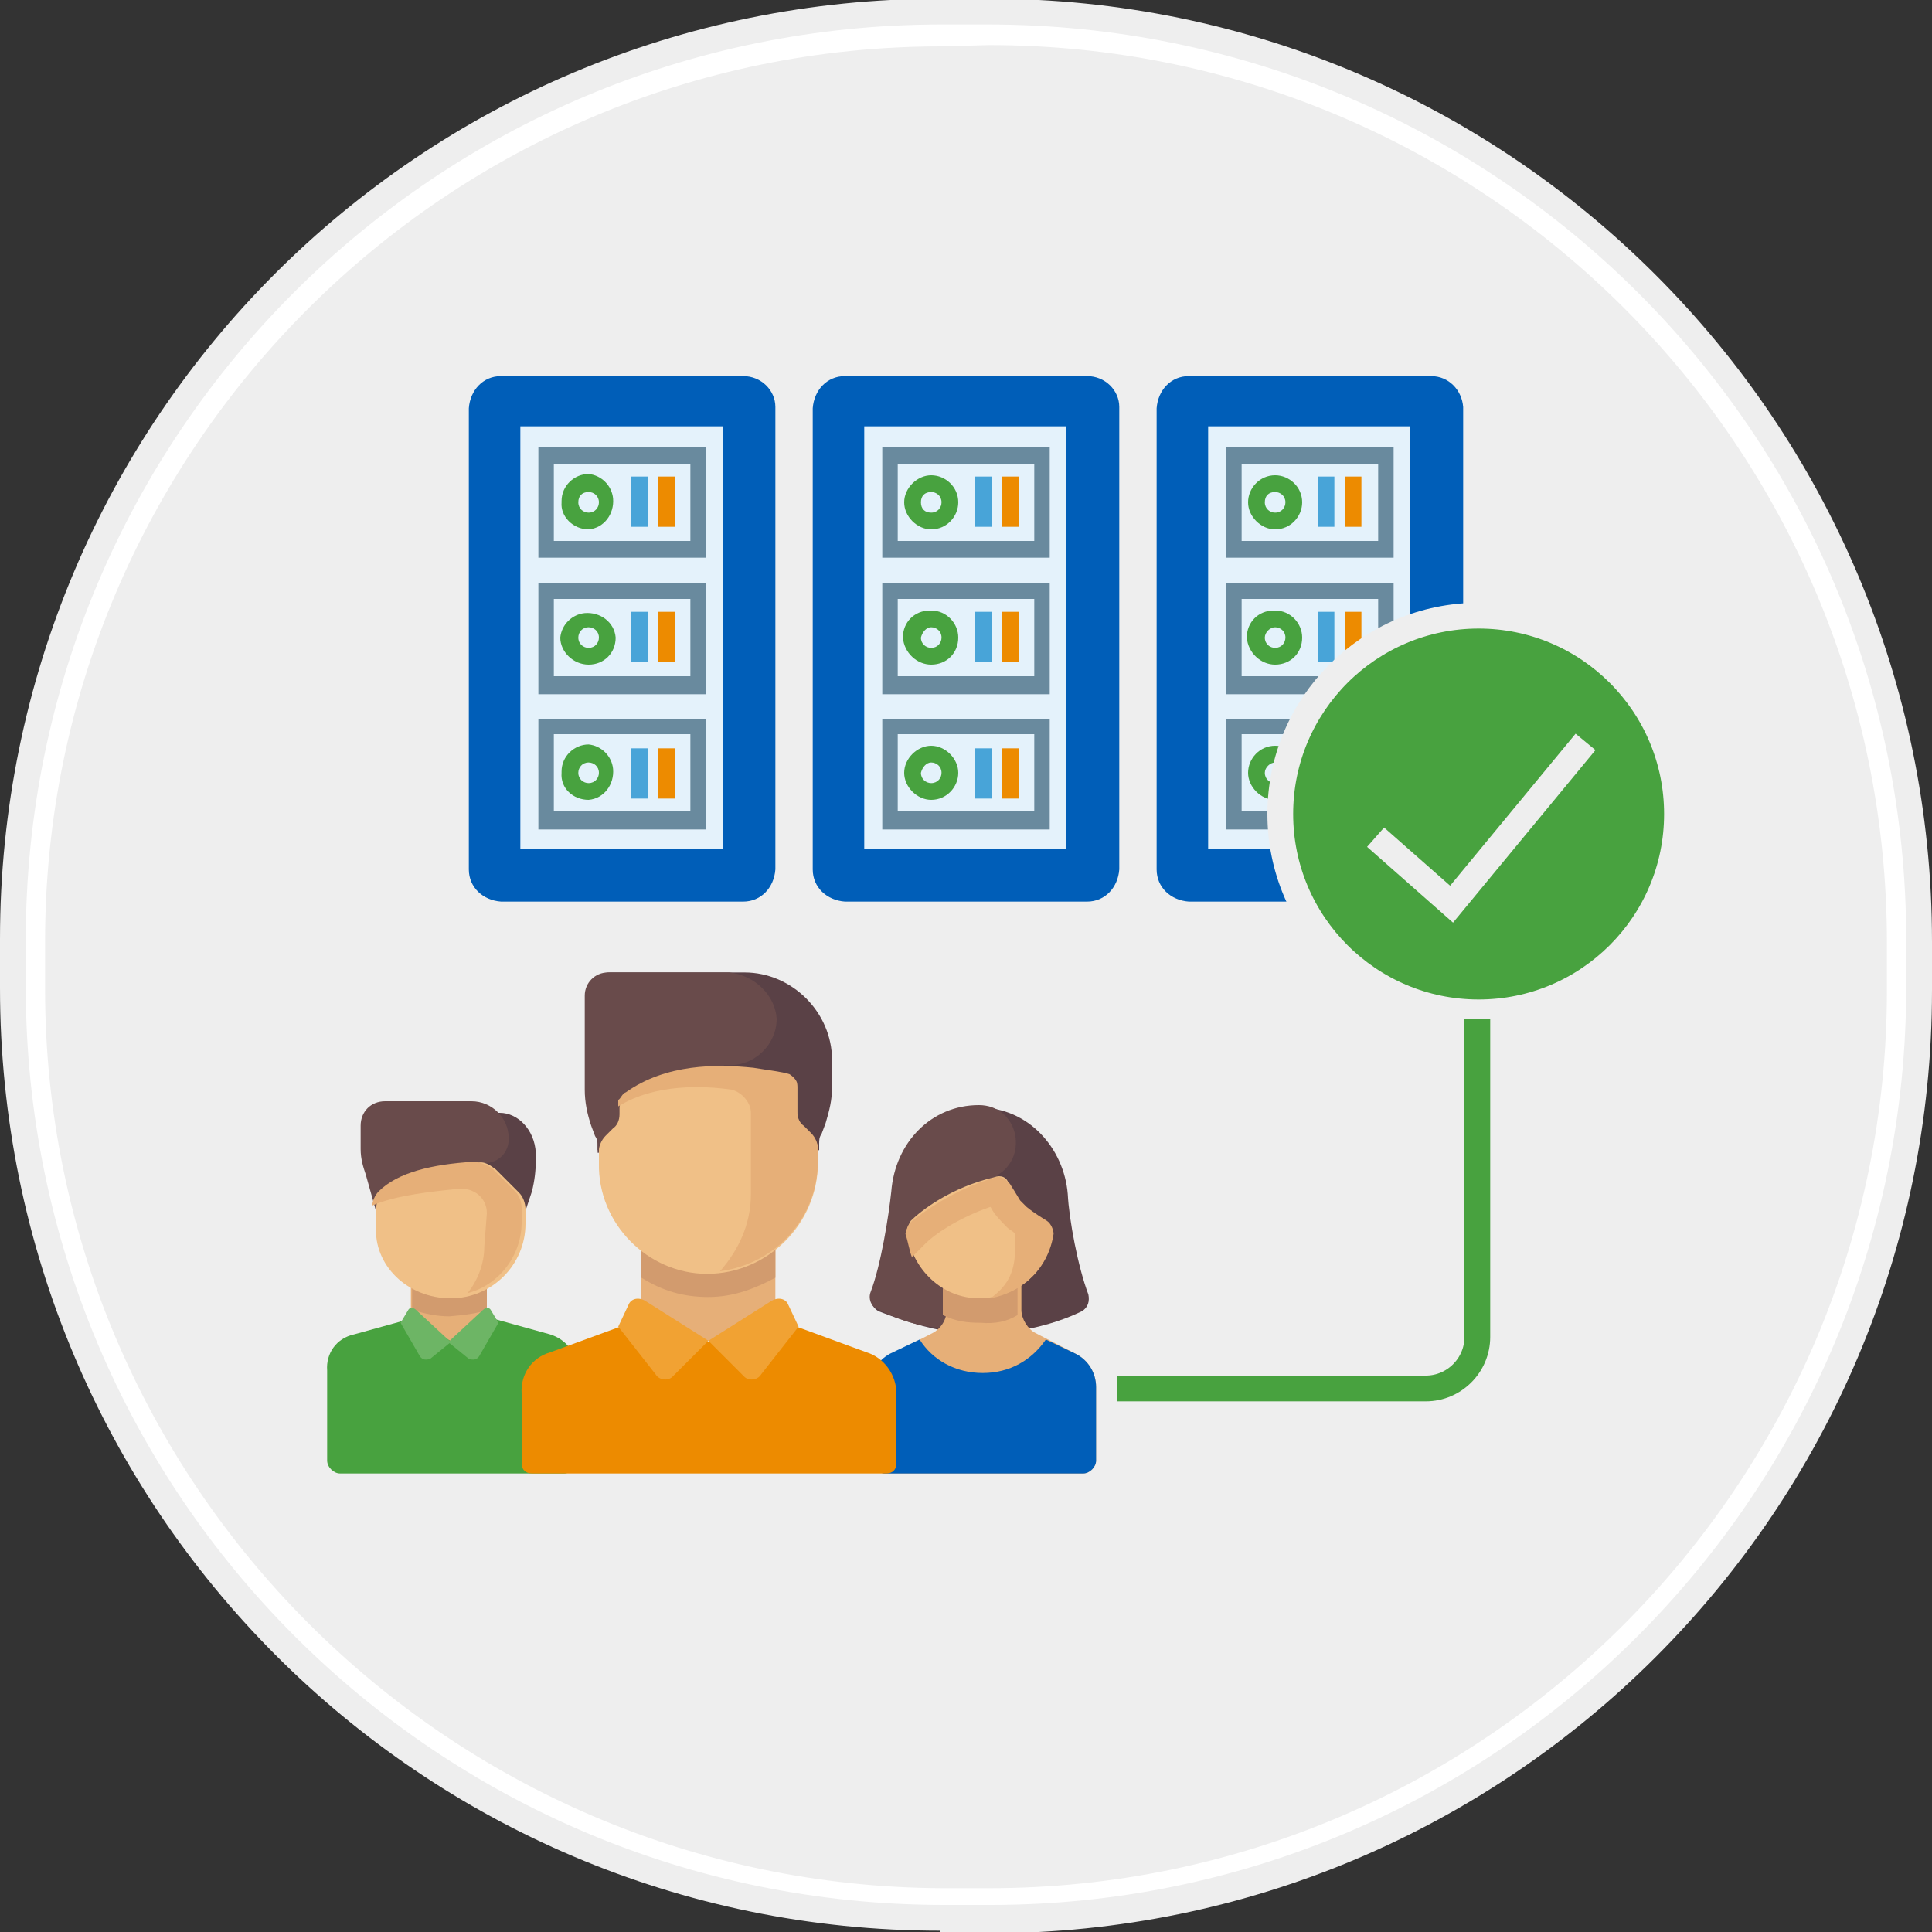 <?xml version="1.0" encoding="utf-8"?>
<!-- Generator: Adobe Illustrator 19.1.1, SVG Export Plug-In . SVG Version: 6.00 Build 0)  -->
<svg version="1.1" id="Layer_1" xmlns:sketch="http://www.bohemiancoding.com/sketch/ns"
	 xmlns="http://www.w3.org/2000/svg" xmlns:xlink="http://www.w3.org/1999/xlink" x="0px" y="0px" viewBox="-66 67.5 150 150"
	 style="enable-background:new -66 67.5 150 150;" xml:space="preserve">
<rect x="-66" y="67.5" width="150" height="150" fill="#333333" stroke="none"/>
<style type="text/css">
	.st0{fill:#EEEEEE;}
	.st1{fill:#FFFFFF;}
	.st2{fill:#5A4146;}
	.st3{fill:#694B4B;}
	.st4{fill:#E6AF78;}
	.st5{fill:#D29B6E;}
	.st6{fill:#48A23F;}
	.st7{fill:#F0C087;}
	.st8{fill:#6DB565;}
	.st9{fill:#005EB8;}
	.st10{fill:#ED8B00;}
	.st11{fill:#F1A233;}
	.st12{fill:#E4F2FB;}
	.st13{fill:#698A9E;}
	.st14{fill:#48A4D8;}
	.st15{fill:#48A23F;stroke:#EEEEEE;stroke-width:2;stroke-miterlimit:10;}
	.st16{fill:none;stroke:#48A23F;stroke-width:2;stroke-miterlimit:10;}
	.st17{fill:#849FAD;}
	.st18{fill:#6EC6ED;}
</style>
<g sketch:type="MSShapeGroup">
	<g id="path-1">
		<path class="st0" d="M7,217.4c-40.4,0-73-32.8-73-73.2v-3.8c0-40.4,32.6-73,73-73h3.8c40.4,0,73.2,32.8,73.2,73.2v3.8
			c0,40.4-32.8,73.2-73.2,73.2H7V217.4z"/>
		<path class="st1" d="M10.8,71c38.4,0,69.7,31.1,69.7,69.7v3.7c0,38.3-31.2,69.7-69.7,69.7H7.1c-38.4-0.2-69.6-31.5-69.6-69.8v-3.7
			c0-38.3,31.2-69.5,69.6-69.5L10.8,71 M10.7,69.4H7.1c-39.2,0-71.1,31.7-71.1,71.1v3.6c0,39.4,31.9,71.3,71.3,71.3h3.6
			c39.2,0,71.1-31.9,71.1-71.3v-3.6C82,101.1,50.1,69.4,10.7,69.4L10.7,69.4z"/>
	</g>
</g>
<g>
	<path class="st2" d="M-27.2,153.9h-1.9v10.6h2.9l1.5-4.5c0.2-0.8,0.3-1.6,0.3-2.4V157C-24.5,155.2-25.8,153.9-27.2,153.9z"/>
	<path class="st3" d="M-38,156.7v-1.8c0-1.1,0.8-1.9,1.9-1.9h6.7c1.6,0,2.9,1.3,2.9,2.9l0,0c0,1.1-0.8,1.9-1.9,1.9l-7.6,6.6
		l-1.6-5.7C-37.8,158.1-38,157.5-38,156.7z"/>
	<rect x="-34.1" y="167.4" class="st4" width="5.8" height="4.2"/>
	<path class="st5" d="M-28.2,169.2v-1.8H-34v1.8c1,0.3,1.9,0.5,2.9,0.5C-30,169.6-29,169.5-28.2,169.2L-28.2,169.2z"/>
	<path class="st6" d="M-40.6,173.9v7c0,0.5,0.5,1,1,1h17.4c0.5,0,1-0.5,1-1v-7c0-1.3-0.8-2.4-2.1-2.8l-4.7-1.3l-2.9,1.9l-2.9-1.9
		l-4.7,1.3C-39.9,171.4-40.7,172.6-40.6,173.9z"/>
	<path class="st7" d="M-36.8,162.7v-1.3c0-0.5,0.2-1,0.5-1.3c1.5-1.5,4.2-2.1,7.3-2.3c0.6-0.2,1.1,0.2,1.5,0.5l1.8,1.8
		c0.3,0.3,0.5,0.8,0.5,1.3v1.1c0,3.2-2.6,5.8-5.8,5.8l0,0C-34.4,168.3-37,165.7-36.8,162.7z"/>
	<path class="st4" d="M-28.2,161.7l-0.2,2.6c0,1.3-0.5,2.6-1.3,3.6c2.4-0.6,4.2-2.9,4.2-5.5v-1.1c0-0.5-0.2-1-0.5-1.3l-1.8-1.8
		c-0.5-0.3-1-0.5-1.5-0.5l0,0l0,0c-3.1,0.2-5.8,0.8-7.3,2.3c-0.3,0.3-0.5,0.8-0.5,1.1c1.8-0.8,4.7-1.1,6.7-1.3
		C-29.2,159.7-28.2,160.5-28.2,161.7L-28.2,161.7z"/>
	<g>
		<path class="st8" d="M-28.5,169.2c0.2-0.2,0.5-0.2,0.6,0l0.6,1l-1.5,2.6c-0.2,0.3-0.5,0.3-0.8,0.2l-1.6-1.3L-28.5,169.2z"/>
		<path class="st8" d="M-33.7,169.2c-0.2-0.2-0.5-0.2-0.6,0l-0.6,1l1.5,2.6c0.2,0.3,0.5,0.3,0.8,0.2l1.6-1.3L-33.7,169.2z"/>
	</g>
	<path class="st2" d="M2.2,169.3c0.8,0.3,2.8,1.1,5,1.5H13c2.3-0.3,4.2-1.1,5-1.5c0.5-0.3,0.6-0.8,0.5-1.3c-0.8-2.1-1.5-5.8-1.6-7.8
		c-0.3-3.6-3.1-6.7-6.8-6.7c-3.7,0-6.5,2.9-6.8,6.7c-0.2,1.9-0.8,5.7-1.6,7.8C1.5,168.5,1.7,169,2.2,169.3z"/>
	<path class="st3" d="M7.2,170.6h1.9l2.1-11.7c0,0,0.2,0,0.3-0.2c2.4-1.5,1.5-5.4-1.5-5.4l0,0c-3.7,0-6.5,2.9-6.8,6.7
		c-0.2,1.9-0.8,5.7-1.6,7.8c-0.2,0.5,0,1.1,0.5,1.3C3,169.6,4.9,170.5,7.2,170.6z"/>
	<path class="st4" d="M1.7,175.2v5.7c0,0.5,0.5,1,1,1h15.4c0.5,0,1-0.5,1-1v-5.7c0-1.1-0.6-2.1-1.6-2.6l-3.1-1.6
		c-0.6-0.3-1.1-1.1-1.1-1.8v-2.9H7.5v2.9c0,0.8-0.5,1.5-1.1,1.8l-3.1,1.6C2.2,173.1,1.5,174,1.7,175.2z"/>
	<path class="st5" d="M13,169.6c0,0,0-0.2,0-0.3v-2.9H7.2v2.9c0,0.2,0,0.2,0,0.3c1,0.5,1.9,0.6,2.9,0.6
		C11.3,170.3,12.2,170.1,13,169.6z"/>
	<path class="st9" d="M1.7,175.2v5.7c0,0.5,0.5,1,1,1h15.4c0.5,0,1-0.5,1-1v-5.7c0-1.1-0.6-2.1-1.6-2.6l-2.3-1.1
		c-1.1,1.6-2.8,2.6-4.9,2.6s-3.9-1-4.9-2.6l-2.3,1.1C2.2,173.1,1.5,174,1.7,175.2z"/>
	<path class="st7" d="M4.4,163.1c0-0.3,0.2-0.6,0.3-0.8c0.8-0.8,3.1-2.6,6.5-3.4c0.5-0.2,1,0,1.1,0.5c0.2,0.5,0.6,1.1,1.3,1.8
		c0.5,0.5,1.1,1,1.6,1.1c0.3,0.2,0.5,0.5,0.5,1c-0.3,2.9-2.8,5-5.7,5l0,0C7.2,168.3,4.8,166.1,4.4,163.1z"/>
	<path class="st4" d="M4.3,163.3c0.2,0.6,0.3,1.3,0.5,1.8c0.5-0.5,1-1,1.1-1.1c0.6-0.6,2.4-1.9,5-2.8c0.3,0.6,0.8,1.1,1.3,1.6
		c0.2,0.2,0.5,0.3,0.6,0.5v1.3c0,1.9-0.8,2.9-1.9,3.7c2.6-0.5,4.5-2.4,4.9-5c0-0.3-0.2-0.8-0.5-1s-1-0.6-1.6-1.1
		c-0.2-0.2-0.3-0.3-0.5-0.5l0,0c-0.3-0.5-0.6-1-0.8-1.3c-0.3-0.3-0.6-0.6-1.1-0.5c-3.4,1-5.7,2.8-6.5,3.4
		C4.6,162.5,4.4,162.8,4.3,163.3z"/>
	<g>
		<path class="st10" d="M-25.5,175.7v5.4c0,0.5,0.3,0.8,0.8,0.8H2.8c0.5,0,0.8-0.3,0.8-0.8v-5.4c0-1.5-1-2.8-2.3-3.2l-7.1-2.6
			l-5.2,1.8l-5.2-1.8l-7.1,2.6C-24.7,172.9-25.6,174.2-25.5,175.7z"/>
		<path class="st2" d="M-20.1,154.7l0.3,0.8c0.2,0.3,0.2,0.5,0.2,0.8v0.5h17.2v-0.5c0-0.3,0-0.5,0.2-0.8l0.3-0.8
			c0.3-1,0.5-1.8,0.5-2.8v-2.1c0-3.7-3.1-6.8-6.8-6.8h-10.4c-1,0-1.8,0.8-1.8,1.8v7.3C-20.4,153.1-20.3,153.9-20.1,154.7z"/>
		<path class="st3" d="M-9.4,143h-9.4c-1,0-1.8,0.8-1.8,1.8v7.3c0,1,0.2,1.9,0.5,2.8l0.3,0.8c0.2,0.3,0.2,0.5,0.2,0.8v0.5h9.6
			l0.2-6.8h0.5c1.9,0,3.6-1.6,3.6-3.6C-5.8,144.8-7.4,143.2-9.4,143z"/>
		<rect x="-16.2" y="163.8" class="st4" width="10.4" height="7.8"/>
		<path class="st5" d="M-5.8,166.7v-2.9h-10.4v2.9c1.6,1,3.2,1.5,5.2,1.5S-7.3,167.5-5.8,166.7L-5.8,166.7z"/>
		<g>
			<path class="st11" d="M-6.1,168.5c0.5-0.3,1.1-0.2,1.3,0.3l0.8,1.7l-2.9,3.7c-0.3,0.5-1,0.5-1.3,0.2l-2.8-2.8L-6.1,168.5z"/>
			<path class="st11" d="M-15.9,168.5c-0.5-0.3-1.1-0.2-1.3,0.3l-0.8,1.7l2.9,3.7c0.3,0.5,1,0.5,1.3,0.2l2.8-2.8L-15.9,168.5z"/>
		</g>
		<path class="st7" d="M-19.5,157.8v-1c0-0.3,0.2-0.8,0.5-1.1l0.6-0.6c0.3-0.2,0.5-0.6,0.5-1.1v-0.5c0-0.3,0.2-0.6,0.5-0.8
			c4.4-3.2,10.6-2.1,12.7-1.6c0.3,0,0.6,0.5,0.6,0.8v2.1c0,0.3,0.2,0.8,0.5,1.1l0.6,0.6c0.3,0.2,0.5,0.6,0.5,1.1v1
			c0,4.7-3.9,8.6-8.6,8.6l0,0C-15.7,166.4-19.6,162.5-19.5,157.8z"/>
		<path class="st4" d="M-18,152.9v0.5c2.9-1.8,6.7-1.6,8.8-1.3c0.8,0.2,1.5,1,1.5,1.8v6.3c0,2.4-1,4.4-2.4,6
			c4.4-0.6,7.6-4.2,7.6-8.6v-1c0-0.3-0.2-0.8-0.5-1.1l-0.6-0.6c-0.3-0.2-0.5-0.6-0.5-1.1v-2.1c0-0.3-0.3-0.6-0.6-0.8
			c-0.6-0.2-1.6-0.3-2.8-0.5c-2.9-0.3-6.8-0.3-9.9,1.9C-17.7,152.4-17.8,152.8-18,152.9z"/>
	</g>
</g>
<g>
	<path class="st9" d="M-8.3,96.7h-18.8c-1.4,0-2.4,1.1-2.5,2.5v35.8c0,1.4,1.1,2.4,2.5,2.5h18.8c1.4,0,2.4-1.1,2.5-2.5V99.1
		C-5.8,97.8-6.9,96.7-8.3,96.7C-8.3,96.7-8.3,96.7-8.3,96.7z"/>
	<path class="st9" d="M18.4,96.7H-0.4c-1.4,0-2.4,1.1-2.5,2.5v35.8c0,1.4,1.1,2.4,2.5,2.5h18.8c1.4,0,2.4-1.1,2.5-2.5V99.1
		C20.9,97.8,19.8,96.7,18.4,96.7C18.4,96.7,18.4,96.7,18.4,96.7z"/>
	<path class="st9" d="M45.1,96.7H26.3c-1.4,0-2.4,1.1-2.5,2.5v35.8c0,1.4,1.1,2.4,2.5,2.5h18.8c1.4,0,2.4-1.1,2.5-2.5V99.1
		C47.5,97.8,46.5,96.7,45.1,96.7C45.1,96.7,45.1,96.7,45.1,96.7z"/>
	<rect x="-25.6" y="100.6" class="st12" width="15.7" height="32.8"/>
	<rect x="1.1" y="100.6" class="st12" width="15.7" height="32.8"/>
	<rect x="27.8" y="100.6" class="st12" width="15.7" height="32.8"/>
	<path class="st13" d="M-11.2,123.3h-13v8.6h13V123.3z M-12.4,130.5H-23v-6h10.6V130.5z"/>
	<rect x="-14.9" y="125.6" class="st10" width="1.3" height="3.9"/>
	<rect x="-17" y="125.6" class="st14" width="1.3" height="3.9"/>
	<path class="st6" d="M-20.3,129.6c1.2-0.1,2-1.2,1.9-2.4c-0.1-1-0.9-1.8-1.9-1.9c-1.1,0-2.1,0.9-2.1,2.1c0,0,0,0.1,0,0.1
		C-22.5,128.7-21.5,129.6-20.3,129.6z M-20.3,126.7c0.4,0,0.8,0.3,0.8,0.8c0,0.4-0.3,0.8-0.8,0.8l0,0c-0.4,0-0.8-0.3-0.8-0.8
		C-21.1,127.1-20.8,126.7-20.3,126.7L-20.3,126.7z"/>
	<path class="st13" d="M-11.2,112.8h-13v8.6h13V112.8z M-12.4,120H-23v-6h10.6V120z"/>
	<rect x="-14.9" y="115" class="st10" width="1.3" height="3.9"/>
	<rect x="-17" y="115" class="st14" width="1.3" height="3.9"/>
	<path class="st6" d="M-20.3,119.1c1.2,0,2.1-0.9,2.1-2.1v0c-0.1-1.2-1.2-2-2.4-1.9c-1,0.1-1.8,0.9-1.9,1.9
		C-22.5,118.1-21.5,119.1-20.3,119.1z M-20.3,116.2c0.4,0,0.8,0.3,0.8,0.8c0,0.4-0.3,0.8-0.8,0.8c-0.4,0-0.8-0.3-0.8-0.8
		C-21.1,116.6-20.8,116.2-20.3,116.2L-20.3,116.2z"/>
	<path class="st13" d="M-11.2,102.2h-13v8.6h13V102.2z M-12.4,109.5H-23v-6h10.6V109.5z"/>
	<rect x="-14.9" y="104.5" class="st10" width="1.3" height="3.9"/>
	<rect x="-17" y="104.5" class="st14" width="1.3" height="3.9"/>
	<path class="st6" d="M-20.3,108.6c1.2-0.1,2-1.2,1.9-2.4c-0.1-1-0.9-1.8-1.9-1.9c-1.1,0-2.1,0.9-2.1,2.1c0,0,0,0.1,0,0.1
		C-22.5,107.6-21.5,108.6-20.3,108.6z M-20.3,105.7c0.4,0,0.8,0.3,0.8,0.8c0,0.4-0.3,0.8-0.8,0.8c-0.4,0-0.8-0.3-0.8-0.8
		C-21.1,106-20.8,105.7-20.3,105.7C-20.4,105.7-20.4,105.7-20.3,105.7L-20.3,105.7z"/>
	<path class="st13" d="M15.5,123.3h-13v8.6h13V123.3z M14.2,130.5H3.7v-6h10.6V130.5z"/>
	<rect x="11.8" y="125.6" class="st10" width="1.3" height="3.9"/>
	<rect x="9.7" y="125.6" class="st14" width="1.3" height="3.9"/>
	<path class="st6" d="M6.3,129.6c1.2,0,2.1-1,2.1-2.1s-1-2.1-2.1-2.1s-2.1,1-2.1,2.1S5.2,129.6,6.3,129.6z M6.3,126.7
		c0.4,0,0.8,0.3,0.8,0.8c0,0.4-0.3,0.8-0.8,0.8l0,0c-0.4,0-0.8-0.3-0.8-0.8C5.6,127.1,5.9,126.7,6.3,126.7L6.3,126.7z"/>
	<path class="st13" d="M15.5,112.8h-13v8.6h13V112.8z M14.2,120H3.7v-6h10.6V120z"/>
	<rect x="11.8" y="115" class="st10" width="1.3" height="3.9"/>
	<rect x="9.7" y="115" class="st14" width="1.3" height="3.9"/>
	<path class="st6" d="M6.3,119.1c1.2,0,2.1-0.9,2.1-2.1v0c0-1.1-0.9-2.1-2.1-2.1c0,0-0.1,0-0.1,0c-1.2,0-2.1,0.9-2.1,2.1v0
		C4.2,118.2,5.2,119.1,6.3,119.1z M6.3,116.2c0.4,0,0.8,0.3,0.8,0.8c0,0.4-0.3,0.8-0.8,0.8c-0.4,0-0.8-0.3-0.8-0.8
		C5.6,116.6,5.9,116.2,6.3,116.2L6.3,116.2z"/>
	<path class="st13" d="M15.5,102.2h-13v8.6h13V102.2z M14.2,109.5H3.7v-6h10.6V109.5z"/>
	<rect x="11.8" y="104.5" class="st10" width="1.3" height="3.9"/>
	<rect x="9.7" y="104.5" class="st14" width="1.3" height="3.9"/>
	<path class="st6" d="M6.3,108.6c1.2,0,2.1-1,2.1-2.1c0-1.2-1-2.1-2.1-2.1s-2.1,1-2.1,2.1C4.2,107.6,5.2,108.6,6.3,108.6z
		 M6.3,105.7c0.4,0,0.8,0.3,0.8,0.8c0,0.4-0.3,0.8-0.8,0.8s-0.8-0.3-0.8-0.8l0,0C5.5,106,5.8,105.7,6.3,105.7
		C6.3,105.7,6.3,105.7,6.3,105.7L6.3,105.7z"/>
	<path class="st13" d="M42.2,123.3h-13v8.6h13V123.3z M40.9,130.5H30.4v-6h10.6V130.5z"/>
	<rect x="38.4" y="125.6" class="st10" width="1.3" height="3.9"/>
	<rect x="36.3" y="125.6" class="st14" width="1.3" height="3.9"/>
	<path class="st6" d="M33,129.6c1.2,0,2.1-1,2.1-2.1s-1-2.1-2.1-2.1c-1.2,0-2.1,1-2.1,2.1S31.9,129.6,33,129.6z M33,126.7
		c0.4,0,0.8,0.3,0.8,0.8c0,0.4-0.3,0.8-0.8,0.8l0,0c-0.4,0-0.8-0.3-0.8-0.8C32.2,127.1,32.6,126.7,33,126.7L33,126.7z"/>
	<path class="st13" d="M42.2,112.8h-13v8.6h13V112.8z M40.9,120H30.4v-6h10.6V120z"/>
	<rect x="38.4" y="115" class="st10" width="1.3" height="3.9"/>
	<rect x="36.3" y="115" class="st14" width="1.3" height="3.9"/>
	<path class="st6" d="M33,119.1c1.2,0,2.1-0.9,2.1-2.1v0c0-1.1-0.9-2.1-2.1-2.1c0,0-0.1,0-0.1,0c-1.2,0-2.1,0.9-2.1,2.1v0
		C30.9,118.2,31.9,119.1,33,119.1z M33,116.2c0.4,0,0.8,0.3,0.8,0.8c0,0.4-0.3,0.8-0.8,0.8c-0.4,0-0.8-0.3-0.8-0.8
		C32.2,116.6,32.6,116.2,33,116.2L33,116.2z"/>
	<path class="st13" d="M42.2,102.2h-13v8.6h13V102.2z M40.9,109.5H30.4v-6h10.6V109.5z"/>
	<rect x="38.4" y="104.5" class="st10" width="1.3" height="3.9"/>
	<rect x="36.3" y="104.5" class="st14" width="1.3" height="3.9"/>
	<path class="st6" d="M33,108.6c1.2,0,2.1-1,2.1-2.1c0-1.2-1-2.1-2.1-2.1c-1.2,0-2.1,1-2.1,2.1C30.9,107.6,31.9,108.6,33,108.6z
		 M33,105.7c0.4,0,0.8,0.3,0.8,0.8c0,0.4-0.3,0.8-0.8,0.8c-0.4,0-0.8-0.3-0.8-0.8C32.2,106,32.5,105.7,33,105.7
		C33,105.7,33,105.7,33,105.7L33,105.7z"/>
</g>
<circle class="st15" cx="48.8" cy="130.7" r="15.4"/>
<path class="st16" d="M20.7,175.3h24c2.2,0,4-1.8,4-4v-24.7"/>
<polyline class="st15" points="40.8,132.5 46.7,137.7 57.1,125.1 "/>
</svg>
